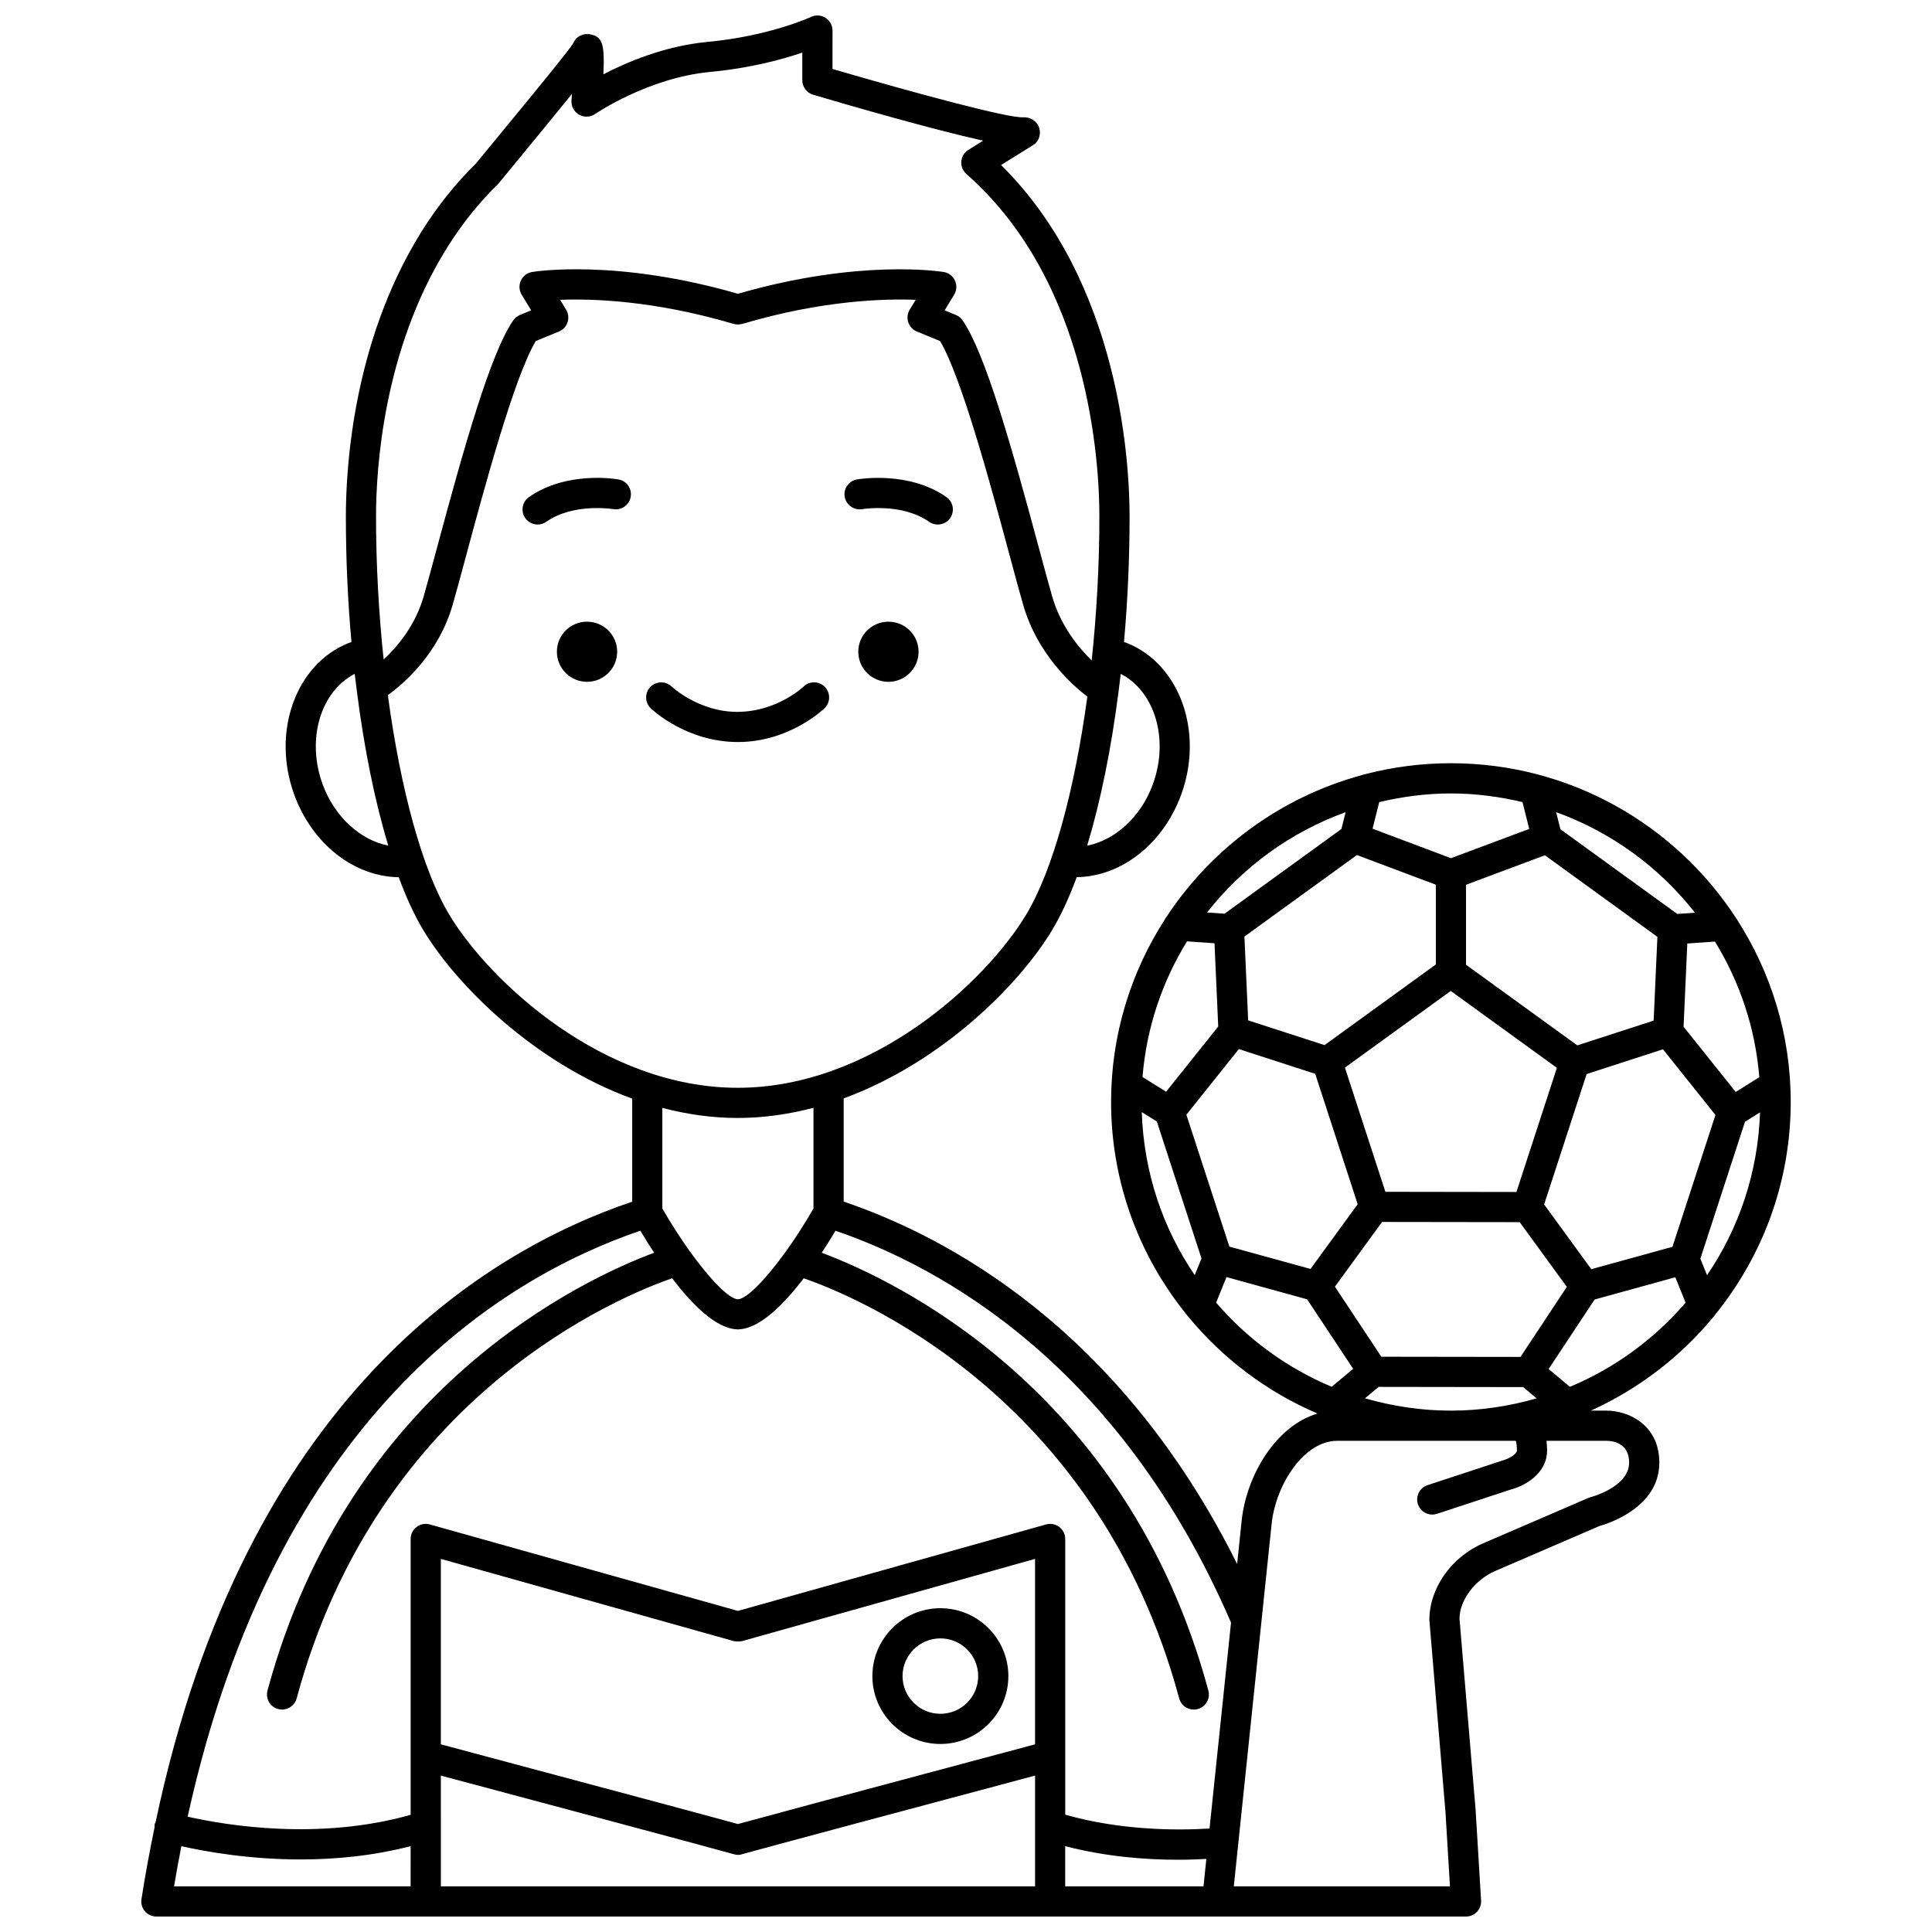 <?xml version="1.0" encoding="UTF-8"?>
<!-- Uploaded to: ICON Repo, www.svgrepo.com, Generator: ICON Repo Mixer Tools -->
<svg width="800px" height="800px" version="1.1" viewBox="144 144 512 512" xmlns="http://www.w3.org/2000/svg">
 <defs>
  <clipPath id="a">
   <path d="m181 148.09h438v503.81h-438z"/>
  </clipPath>
 </defs>
 <path d="m387.43 316.72c0 4.402-3.574 7.969-7.988 7.969-4.41 0-7.988-3.566-7.988-7.969s3.578-7.969 7.988-7.969c4.414 0 7.988 3.566 7.988 7.969"/>
 <path d="m372.48 278.93c0.109-0.016 10.535-1.719 17.746 3.352 0.699 0.492 1.504 0.727 2.297 0.727 1.254 0 2.496-0.59 3.273-1.699 1.266-1.809 0.836-4.301-0.973-5.57-9.969-7.004-23.172-4.785-23.723-4.688-2.172 0.383-3.617 2.445-3.246 4.617 0.391 2.176 2.481 3.625 4.625 3.262z"/>
 <path d="m299.57 308.75c-4.41 0-7.988 3.566-7.988 7.969s3.574 7.969 7.988 7.969c4.41 0 7.988-3.57 7.988-7.969-0.004-4.398-3.578-7.969-7.988-7.969z"/>
 <path d="m307.9 271.05c-0.555-0.105-13.754-2.32-23.723 4.688-1.809 1.266-2.242 3.762-0.973 5.57 0.781 1.109 2.019 1.699 3.273 1.699 0.793 0 1.594-0.234 2.297-0.727 7.215-5.07 17.641-3.371 17.746-3.352 2.164 0.363 4.238-1.078 4.621-3.246 0.387-2.176-1.066-4.254-3.242-4.633z"/>
 <path d="m393.21 606.17c9.934 0 18.016-8.07 18.016-17.988 0-9.922-8.082-17.988-18.016-17.988-9.938 0-18.02 8.07-18.02 17.988-0.004 9.922 8.082 17.988 18.02 17.988zm0-27.98c5.527 0 10.02 4.481 10.02 9.992 0 5.512-4.496 9.992-10.02 9.992-5.527 0-10.023-4.481-10.023-9.992-0.004-5.512 4.496-9.992 10.023-9.992z"/>
 <g clip-path="url(#a)">
  <path d="m598.7 492.19c12.41-15.395 19.859-34.926 19.859-56.172 0-17.812-5.254-34.41-14.27-48.387-0.047-0.098-0.117-0.176-0.172-0.27-16.059-24.703-43.938-41.094-75.605-41.098h-0.004-0.004c-7.824 0-15.418 1.008-22.664 2.887-0.348 0.035-0.66 0.156-0.98 0.277-21.516 5.848-39.84 19.449-51.762 37.605-0.148 0.207-0.305 0.402-0.41 0.641-8.996 13.965-14.242 30.547-14.242 48.34 0 21.414 7.566 41.098 20.16 56.547 0.102 0.121 0.172 0.258 0.289 0.363 9.129 11.082 20.859 19.957 34.258 25.68-10.91 3.219-18.707 16.082-20.078 28.164l-1.223 11.707c-31.148-62.543-77.039-86.812-104.27-96.039v-27.352c26.055-9.531 46.586-30.199 55.23-44.578 2.332-3.879 4.519-8.617 6.531-14.047 11.766-0.168 22.832-8.703 27.652-21.781 6.125-16.629-0.328-34.703-14.391-40.289-0.23-0.094-0.492-0.164-0.734-0.246 0.965-10.797 1.48-22.016 1.48-33.301 0-14.301-2.531-61.945-34.055-93.105l8.504-5.293c1.555-0.969 2.137-2.852 1.582-4.594-0.551-1.742-2.328-2.848-4.156-2.769-3.734 0.324-28.039-6.211-50.605-12.805l0.004-10.18c0-1.371-0.703-2.644-1.863-3.375-1.152-0.73-2.609-0.828-3.852-0.234-0.105 0.047-10.883 5.07-27.465 6.625-11.23 1.055-21.273 5.316-27.543 8.582 0.379-8.141-0.293-9.836-3.277-10.559-1.672-0.406-3.84 0.234-4.738 2.363-1.074 1.824-11.145 14.07-19.242 23.906l-6.535 7.953c-5.332 5.215-10.184 11.285-14.383 17.98-0.152 0.207-0.285 0.43-0.395 0.66-17.75 28.789-19.672 61.914-19.672 74.859 0 11.285 0.516 22.504 1.48 33.301-0.238 0.082-0.5 0.156-0.734 0.246-14.062 5.586-20.516 23.66-14.391 40.289 4.82 13.078 15.887 21.613 27.652 21.781 2.012 5.43 4.199 10.168 6.531 14.047 8.66 14.398 29.238 35.109 55.344 44.629v27.312c-38.977 13.152-102.59 51.773-126.3 164.43-0.062 0.156-0.18 0.281-0.223 0.449-0.09 0.32-0.051 0.637-0.059 0.953-1.266 6.133-2.445 12.422-3.469 19-0.18 1.156 0.156 2.328 0.914 3.215 0.758 0.883 1.867 1.395 3.035 1.395h347.07c1.098 0 2.156-0.457 2.914-1.254 0.75-0.805 1.145-1.883 1.078-2.984l-1.449-24.039-4.269-50.652c0.023-4.887 4.082-10.316 9.441-12.633l27.613-11.914c2.449-0.684 15.902-4.969 15.902-16.82 0-10.109-8.32-13.773-13.91-13.773h-4.246c12.629-5.715 23.715-14.227 32.434-24.773 0.277-0.254 0.484-0.555 0.68-0.871zm-70.188 25.641h-0.012c-7.906 0-15.527-1.18-22.762-3.269l3.617-3.023 38.297 0.055 3.566 2.984c-7.223 2.078-14.824 3.254-22.707 3.254zm18.43-14.234-36.875-0.051-12.297-18.566 12.492-17.148 36.473 0.051 12.496 17.152zm-100.36-64.879 3.992 2.492 11.832 36.289-1.789 4.418c-8.457-12.398-13.512-27.234-14.035-43.199zm11.984-45.25 7.289 0.504 0.988 22.062-13.812 17.281-6.254-3.902c1.059-13.102 5.246-25.305 11.789-35.945zm11.23 80.891-11.395-34.945 13.902-17.402 20.238 6.559 11.258 34.555-12.5 17.156zm58.707-120.09c6.543 0 12.871 0.848 18.977 2.297l1.781 7.102-20.75 7.758-20.77-7.812 1.766-7.047c6.113-1.449 12.453-2.297 18.996-2.297zm53.73 60.203-20.23 6.559-29.488-21.363v-21.195l20.898-7.816 29.816 21.613zm-36.363 45.418-34.73-0.051-10.723-32.91 28.047-20.32 28.129 20.379zm-42.273-89.297 20.918 7.863v21.133l-29.5 21.375-20.238-6.559-0.996-22.207zm62.113 109.75-12.5-17.152 11.266-34.559 20.23-6.559 13.906 17.402-11.395 34.945zm44.523-50.867-6.254 3.902-13.816-17.281 0.988-22.062 7.324-0.508c6.539 10.641 10.711 22.844 11.758 35.949zm-15.621 48.082 11.832-36.289 3.984-2.488c-0.539 15.949-5.594 30.773-14.047 43.156zm-1.434-91.684-4.691 0.324-30.961-22.441-1.137-4.531c14.664 5.305 27.367 14.613 36.789 26.648zm-92.574-26.641-1.121 4.461-30.965 22.445-4.644-0.32c9.414-12.004 22.098-21.293 36.73-26.586zm-34.316 129.98 2.738-6.777 21.371 5.891 12.207 18.426-5.691 4.754c-11.895-4.965-22.34-12.676-30.625-22.293zm-127.75 89.715c0.051 0.016 0.102 0 0.152 0.012 0.289 0.062 0.574 0.066 0.875 0.062 0.305 0.004 0.59-0.004 0.879-0.062 0.047-0.012 0.098 0.004 0.145-0.012l77.711-21.809v49.145c-59.43 15.875-74.719 20.012-78.738 21.125-4.027-1.117-19.336-5.262-78.734-21.125v-49.145zm-77.707 35.617c24.734 6.606 74.898 20.023 77.508 20.801 0.008 0.004 0.016 0.004 0.023 0.008 0.414 0.141 0.844 0.203 1.258 0.203 0.469 0 0.918-0.109 1.355-0.266 3.977-1.133 52.969-14.238 77.328-20.746v29.359h-157.47zm165.46 18.707c10.535 2.723 20.926 3.598 29.844 3.598 2.684 0 5.18-0.094 7.559-0.219l-0.332 3.199-0.422 4.074h-36.648zm23.195-281.33c-3.18 8.641-10.039 14.754-17.375 16.18 3.527-11.637 6.359-25.539 8.297-40.676v-0.008c0.203-1.605 0.414-3.211 0.602-4.844 9.047 4.66 12.895 17.363 8.477 29.348zm-187.12-142.1c0.039-0.062 0.078-0.129 0.113-0.191 3.934-6.285 8.43-11.902 13.367-16.707 0.109-0.105 0.211-0.215 0.305-0.332l6.668-8.117c5.676-6.898 9.777-11.91 12.746-15.578-0.035 0.586-0.074 1.168-0.113 1.734-0.109 1.531 0.668 2.992 2.004 3.75 1.336 0.766 2.981 0.695 4.25-0.176 0.137-0.098 14.113-9.605 30.48-11.145 10.781-1.012 19.246-3.356 24.43-5.125v7.332c0 1.77 1.168 3.336 2.867 3.836 10.652 3.144 31.586 9.176 45.059 12.176l-3.688 2.297c-0.898 0.48-1.594 1.297-1.918 2.305-0.488 1.516-0.027 3.176 1.168 4.227 32.703 28.738 35.242 76.723 35.242 90.742 0 12.926-0.727 25.859-2.039 38.168-3.656-3.57-8.242-9.273-10.449-16.895-0.914-3.164-2.106-7.594-3.492-12.73-7.242-26.902-14.238-51.773-20.273-60.5-0.438-0.637-1.051-1.133-1.762-1.422l-2.992-1.23 2.519-4.144c0.691-1.137 0.77-2.539 0.215-3.746-0.551-1.207-1.672-2.059-2.981-2.273-0.91-0.145-22.375-3.523-54.539 5.773-32.164-9.305-53.629-5.922-54.539-5.773-1.309 0.215-2.422 1.07-2.981 2.273-0.555 1.203-0.477 2.609 0.215 3.746l2.519 4.144-2.988 1.23c-0.715 0.297-1.328 0.789-1.762 1.422-6.039 8.73-13.035 33.598-20.273 60.5-1.383 5.137-2.574 9.57-3.492 12.73-2.215 7.648-6.891 13.223-10.586 16.652-1.293-12.234-2.016-25.082-2.016-37.926 0.008-12.32 1.832-43.898 18.715-71.027zm-32.84 142.1c-4.418-11.984-0.57-24.688 8.477-29.348 0.16 1.402 0.34 2.777 0.516 4.164 0.004 0.043 0.008 0.082 0.016 0.129 1.938 15.352 4.793 29.453 8.363 41.227-7.316-1.434-14.191-7.539-17.371-16.172zm33.531 34.469c-7.137-11.867-12.926-33.262-16.27-58.176 4.293-3.109 13.414-10.969 17.152-23.871 0.922-3.199 2.133-7.68 3.531-12.879 4.832-17.949 12.805-47.574 18.52-57.086l6.144-2.531c1.082-0.445 1.914-1.34 2.273-2.449 0.363-1.113 0.227-2.328-0.383-3.324l-1.586-2.617c8.41-0.332 24.855 0.137 45.926 6.367 0.734 0.219 1.645 0.219 2.379 0 21.07-6.231 37.547-6.707 45.922-6.367l-1.586 2.617c-0.609 1-0.746 2.211-0.383 3.324 0.363 1.109 1.195 2.004 2.273 2.449l6.148 2.531c5.723 9.516 13.691 39.137 18.52 57.086 1.398 5.199 2.602 9.68 3.531 12.879 3.742 12.926 12.801 21.066 16.984 24.27-3.352 24.738-9.113 45.977-16.211 57.777-10.664 17.742-40.852 45.883-76.445 45.883-35.59 0.004-65.777-28.141-76.441-45.883zm76.441 53.879c6.918 0 13.625-1 20.078-2.695v26.688c-2.305 4.019-4.777 7.859-7.215 11.254-0.051 0.062-0.098 0.133-0.148 0.199-5.293 7.348-10.312 12.523-12.664 12.598-2.352-0.07-7.379-5.254-12.672-12.613-0.043-0.055-0.078-0.117-0.125-0.172-2.434-3.394-4.914-7.242-7.223-11.27v-26.656c6.422 1.68 13.098 2.668 19.969 2.668zm-25.793 29.879c0.996 1.684 2.234 3.695 3.644 5.84-18.52 6.906-80.777 35.641-102.46 116.02-0.574 2.133 0.688 4.328 2.82 4.902 0.352 0.098 0.699 0.141 1.047 0.141 1.758 0 3.379-1.176 3.859-2.957 21.703-80.488 85.836-106.62 99.508-111.34 5.289 6.949 11.656 13.352 17.242 13.535 0.047 0 0.09 0.027 0.141 0.027 0.016 0 0.035-0.008 0.051-0.008 0.02 0 0.039 0.008 0.055 0.008 0.062 0 0.121-0.031 0.184-0.035 5.574-0.215 11.914-6.594 17.195-13.523 13.672 4.723 77.805 30.844 99.508 111.34 0.48 1.785 2.094 2.957 3.859 2.957 0.348 0 0.695-0.043 1.047-0.141 2.133-0.574 3.394-2.766 2.82-4.902-21.676-80.383-83.938-109.12-102.46-116.02 1.41-2.152 2.648-4.156 3.648-5.836 27.691 9.469 75.176 35.223 104.82 103.85l-5.695 54.57c-9.145 0.562-23.707 0.438-38.242-3.664v-73.07c0-1.25-0.582-2.43-1.582-3.188-1-0.754-2.297-1-3.5-0.664l-81.652 22.914-81.652-22.914c-1.199-0.336-2.5-0.094-3.5 0.664-0.996 0.754-1.582 1.934-1.582 3.188v73.102c-24.121 6.824-48.504 2.879-59.098 0.492 23.32-106.02 83.027-142.69 119.97-155.29zm-121.64 163.11c6.582 1.477 18.055 3.508 31.645 3.508 9.078 0 19.074-0.922 29.109-3.519l-0.004 10.656h-62.691c0.609-3.621 1.258-7.164 1.941-10.645zm383.67-101.66c0 6.496-10.086 9.129-10.176 9.152-0.215 0.051-0.426 0.125-0.629 0.211l-27.887 12.035c-8.363 3.609-14.234 11.809-14.25 20.289l4.269 50.91 1.191 19.703h-57.281l0.336-3.254 9.707-93.016c1.164-10.312 8.582-21.805 17.359-21.805h47.305c0.141 0.391 0.32 1.141 0.32 2.519 0 1.113-2.324 2.301-3.859 2.719l-19.828 6.516c-2.094 0.691-3.238 2.949-2.551 5.047 0.555 1.684 2.113 2.75 3.797 2.75 0.414 0 0.836-0.066 1.25-0.199l19.574-6.441c3.574-0.914 9.613-4.133 9.613-10.391 0-0.926-0.07-1.746-0.176-2.519h15.965c1.789 0.027 5.949 0.66 5.949 5.773zm-15.695-20.082-5.641-4.715 12.203-18.426 21.375-5.891 2.723 6.734c-8.293 9.625-18.754 17.336-30.66 22.297z"/>
 </g>
 <path d="m339.63 340.64c13.457 0 22.496-8.578 22.875-8.941 1.586-1.531 1.633-4.066 0.102-5.652-1.531-1.582-4.07-1.633-5.652-0.098-0.07 0.066-7.059 6.699-17.559 6.699h-0.074c-10.066 0-17.148-6.539-17.328-6.707-1.582-1.523-4.113-1.477-5.644 0.109-1.531 1.586-1.488 4.121 0.102 5.652 0.379 0.363 9.414 8.941 23.078 8.941 0.039 0 0.078 0 0.102-0.004z"/>
</svg>